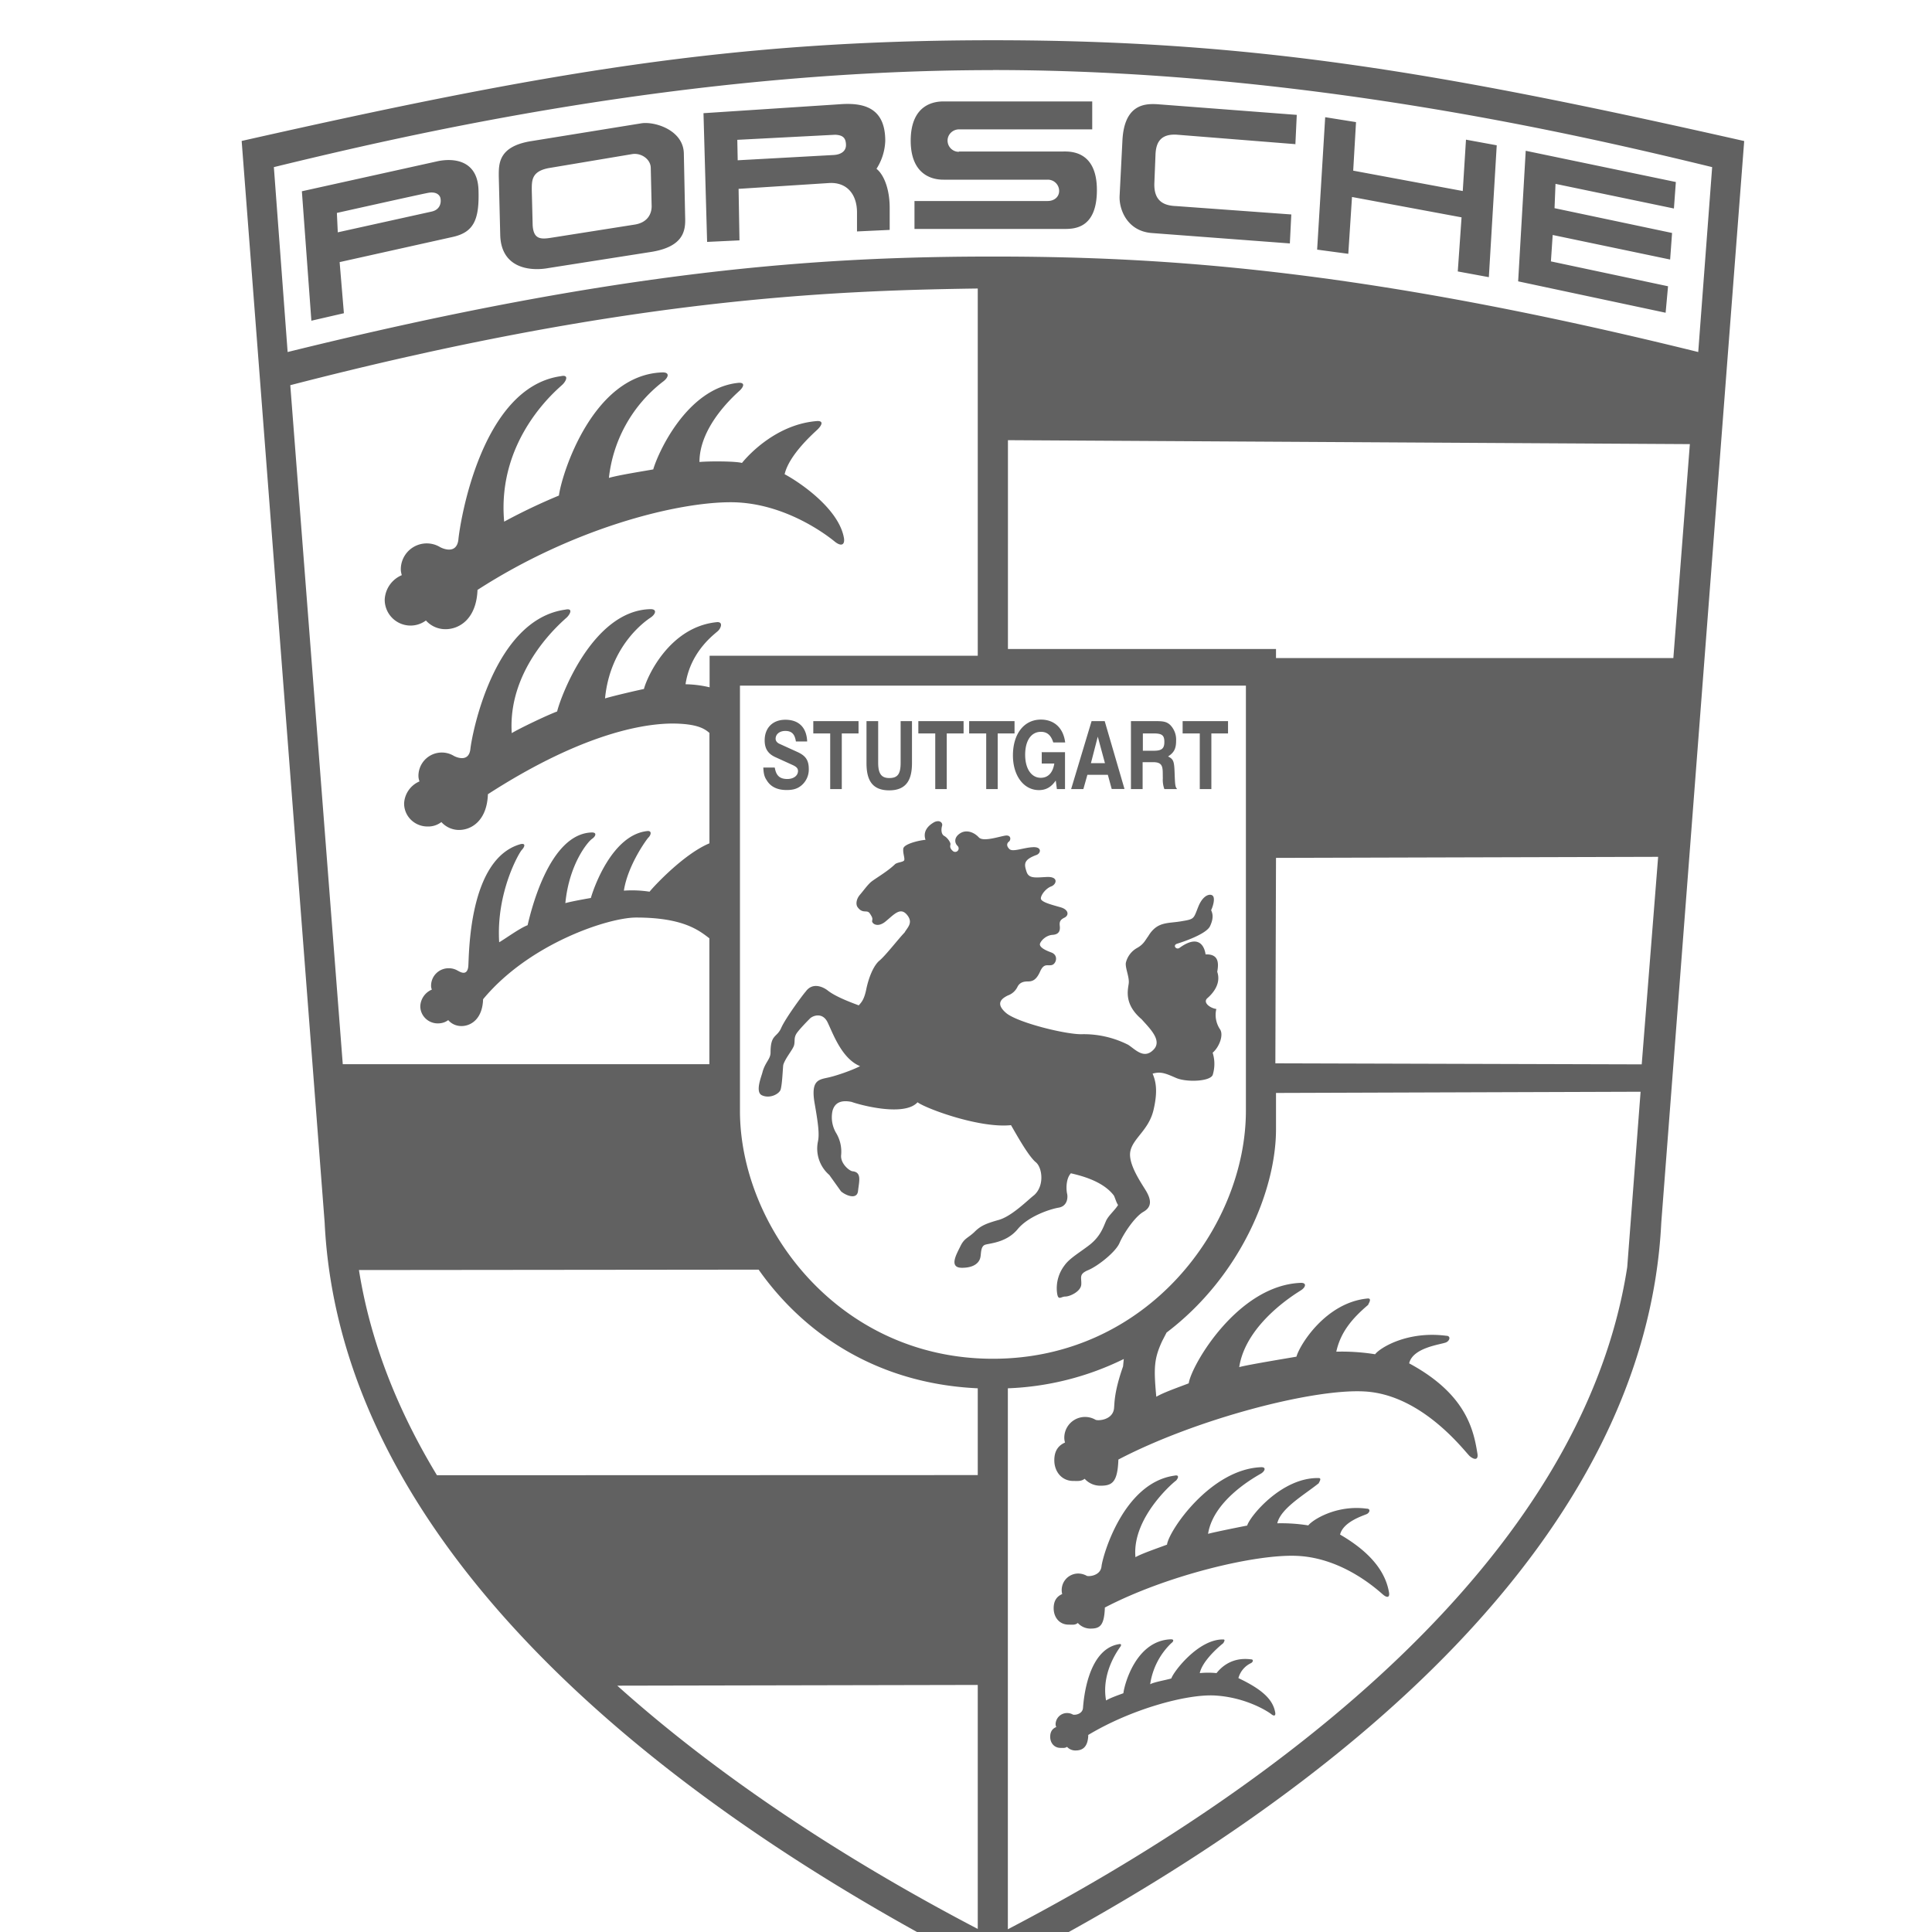 <svg xmlns:xlink="http://www.w3.org/1999/xlink" xmlns="http://www.w3.org/2000/svg" class="inline-icon inline-icon--medium inline-icon__filled inline-icon__filled--dark-grey inline-make-icon--large-shape" viewBox="0 0 24 24" width="32"  height="32" >
<g fill-rule="evenodd" fill-opacity="0.62" fill="#000000" stroke-width="2px">
  <path d="M3.002 1.751l1.031 13.437c.186 3.845 3.844 7.043 8.301 9.313 4.457-2.27 8.115-5.468 8.303-9.313l1.03-13.436C17.868.894 15.57.5 12.334.5 9.097.5 6.8.894 3.002 1.751zm.4.325C5.02 1.682 8.491.871 12.337.871L12.334.87c3.846 0 7.316.812 8.935 1.206l-.173 2.297c-4.141-1.023-6.604-1.186-8.761-1.186-2.158 0-4.62.163-8.762 1.186l-.171-2.297zm.204 2.709c4.152-1.074 6.682-1.175 8.54-1.201v4.562h-3.33l-.001.005v.387a1.39 1.39 0 0 0-.299-.038c.062-.42.375-.632.406-.665.032-.032.063-.107-.01-.107-.591.053-.872.674-.913.831-.053.01-.379.085-.483.117.063-.658.503-.963.566-1.004.062-.042.084-.105 0-.105-.722.014-1.12 1.095-1.161 1.271-.137.052-.46.207-.564.269-.053-.832.646-1.399.687-1.44.041-.042.076-.115-.021-.094-.895.123-1.163 1.563-1.18 1.735-.021.164-.17.101-.205.082a.29.29 0 0 0-.44.246c0 .028.005.047.013.071a.314.314 0 0 0-.191.274c0 .159.13.286.291.286a.267.267 0 0 0 .172-.055c.054.06.133.098.219.098.161 0 .348-.122.359-.444 1.066-.688 1.839-.878 2.3-.878.295.003.39.062.452.117v1.371c-.32.133-.697.541-.744.601a1.419 1.419 0 0 0-.319-.013c.048-.315.282-.637.305-.66.026-.024.049-.081-.007-.081-.444.04-.676.716-.708.832-.04.007-.237.041-.317.064.048-.493.284-.767.331-.798.047-.032.063-.08 0-.08-.542.012-.768 1.02-.8 1.152-.103.04-.274.167-.353.212-.039-.623.25-1.117.282-1.148.031-.032.055-.086-.016-.071-.655.184-.638 1.394-.65 1.523-.016.121-.103.063-.131.049a.214.214 0 0 0-.111-.03.217.217 0 0 0-.22.215c0 .02.003.034.01.05a.235.235 0 0 0-.144.206c0 .119.098.214.217.214.05 0 .093-.013.13-.041.04.047.099.074.164.074.121 0 .262-.091.269-.333.572-.691 1.555-1.015 1.901-1.015.586 0 .782.16.91.258v1.564H4.258l-.652-8.435zm8.915.683l8.471.049-.205 2.658h-4.936v-.113h-3.33V5.468zm-3.329 8.33V8.517h6.285v5.281c0 1.436-1.22 3.081-3.143 3.081-1.923 0-3.142-1.645-3.142-3.081zm6.651-.589l.008-2.552 4.747-.013-.204 2.578-4.551-.013zm-1.406 3.45l.056-.108h.002c.915-.696 1.356-1.767 1.356-2.522v-.452l4.529-.015-.166 2.179c-.566 3.662-4.411 6.511-7.694 8.225v-6.72a3.558 3.558 0 0 0 1.44-.364l-.009.092c-.112.319-.105.453-.112.521-.015.144-.194.158-.23.142a.258.258 0 0 0-.388.221c0 .024.003.041.009.062-.092.04-.133.114-.133.22 0 .142.093.257.236.257.059 0 .097.006.141-.027a.26.26 0 0 0 .195.086c.143 0 .214-.037.224-.325.956-.5 2.408-.881 3.054-.846.728.037 1.257.759 1.312.805.057.047.105.047.095-.027-.047-.297-.138-.744-.849-1.127.046-.197.391-.233.458-.26.048-.021.064-.083 0-.083-.476-.061-.816.146-.881.23a2.606 2.606 0 0 0-.482-.032c.052-.238.192-.41.401-.586-.023.018.055-.075-.008-.075-.525.047-.851.583-.888.723-.048.009-.618.102-.711.13.084-.546.711-.918.768-.955.056-.036.074-.092 0-.092-.79.027-1.367 1.034-1.395 1.248-.123.048-.31.112-.403.167-.034-.363-.027-.475.073-.692zm-9.978-.882l4.965-.005c.539.766 1.438 1.415 2.722 1.474v1.078l-6.718.002c-.483-.798-.826-1.648-.969-2.549zm7.687 5.154v3.031c-1.497-.782-3.113-1.798-4.478-3.022h-.001l4.479-.009zM11.721 1.26c-.094 0-.409.02-.408.492.003.472.337.48.407.48h1.295a.14.14 0 0 1 .142.14c0 .075-.062.125-.142.125H11.36v.347h1.842c.118 0 .424.017.424-.483 0-.501-.345-.479-.424-.479H11.91l.002.004a.14.14 0 0 1-.141-.14c0-.077.065-.139.143-.139h1.654V1.26h-1.847zm-1.303.036l-1.679.11.045 1.599.402-.019-.011-.64 1.12-.072c.219-.015.351.133.351.366v.235l.406-.019v-.268c.001-.251-.079-.425-.164-.491a.684.684 0 0 0 .109-.348c0-.365-.209-.458-.468-.458-.036 0-.073.002-.111.005zm-1.259.441l1.215-.063c.093.004.132.036.135.121.004.084-.064.124-.147.13h.003l-1.201.066-.005-.254zm4.784.012l-.035.688c-.007.163.093.436.403.458l1.712.129.018-.36-1.43-.104c-.134-.005-.281-.046-.271-.288l.014-.349c.005-.139.052-.267.275-.249l1.466.117-.003-.004.017-.36-1.715-.131a.83.83 0 0 0-.074-.003c-.151 0-.358.052-.377.456zm2.419 1.352l.387.052.046-.706 1.361.253-.047.672.386.071.098-1.638-.382-.07-.04.638-1.361-.253.035-.603-.383-.061-.1 1.645zM7.96 1.533l-1.354.219c-.416.064-.41.283-.41.434v.003l.018.73c.011.417.375.452.598.411l1.254-.197c.439-.063.451-.278.445-.44l-.016-.779c0-.27-.298-.386-.477-.386a.339.339 0 0 0-.058.005zm-1.354.833c0-.122-.006-.237.211-.278l1.038-.174c.111-.017.229.064.229.174l.011.475c0 .076-.035.196-.205.226l-1.027.162c-.14.023-.234.029-.246-.151l-.011-.434v0zM3.987 14.632L3 1.752l.987 12.88zM18.859 3.495l1.832.39.03-.329-1.455-.309.022-.328 1.459.305.024-.33-1.46-.308.012-.302 1.471.306.024-.329-1.865-.388-.094 1.622zM5.422 2.006l-1.672.37.118 1.608.404-.093-.053-.635 1.402-.312c.265-.058.335-.215.323-.585-.009-.288-.191-.371-.371-.371a.671.671 0 0 0-.151.018zm-1.237.643v-.004s1.008-.225 1.126-.248c.117-.024.159.034.162.075.008.052-.009.133-.11.156l-1.167.258-.011-.237zm-.32 1.335l.003.003v-.003h-.003zm3.078 2.172a7.305 7.305 0 0 0-.68.324c-.094-1.042.679-1.656.725-1.703.048-.047.082-.127-.021-.104-.998.139-1.256 1.841-1.273 2.033-.023.18-.187.112-.226.091a.322.322 0 0 0-.489.274c0 .026.005.047.012.074a.347.347 0 0 0-.212.304.321.321 0 0 0 .512.259.324.324 0 0 0 .243.108c.178 0 .386-.133.398-.493v.005c1.185-.765 2.464-1.089 3.145-1.089.68 0 1.219.429 1.289.486.069.058.129.058.119-.034-.058-.372-.564-.708-.738-.8.056-.243.361-.51.409-.556.047-.046.082-.105 0-.105-.504.036-.856.418-.939.521-.081-.023-.41-.023-.528-.012 0-.463.47-.857.505-.892.035-.035.069-.092-.012-.092-.658.058-1.02.903-1.067 1.076-.059.012-.434.07-.551.106a1.75 1.75 0 0 1 .669-1.194c.069-.049.093-.117 0-.117-.868.024-1.255 1.262-1.29 1.53zm5.64 3.228c0 .252.134.431.323.431.087 0 .153-.037.209-.119l.014.106h.101v-.458h-.289v.141h.156c-.018.114-.077.177-.168.177-.118 0-.194-.114-.194-.286 0-.175.074-.285.196-.285.076 0 .125.041.153.132h.148c-.022-.179-.135-.284-.302-.284-.208 0-.347.176-.347.445zm-3.084-.187c0 .104.042.168.136.21l.215.098c.045.021.063.041.063.073 0 .058-.056.099-.132.099-.094 0-.139-.041-.156-.139l-.003-.003h-.14c.004.077.014.117.042.157.048.081.131.122.248.122.085 0 .138-.018.187-.06a.258.258 0 0 0 .088-.2c0-.115-.043-.168-.142-.213l-.222-.101c-.031-.014-.048-.037-.048-.063 0-.057.05-.097.12-.097.079 0 .118.038.132.131h.14c-.007-.174-.104-.27-.271-.27-.157 0-.257.101-.257.256zm5.192-.239v.153h.213v.691h.144v-.691h.207v-.153h-.564zm-.333 0h-.309v.844h.145v-.334h.132c.133 0 .116.077.119.201a.334.334 0 0 0 .019.133h.159c-.023-.025-.026-.047-.031-.184-.005-.163-.013-.186-.082-.221.076-.049.1-.099.1-.196a.259.259 0 0 0-.073-.195c-.041-.038-.079-.048-.178-.048h-.001zm-.161.153h.135c.103 0 .132.023.132.105 0 .082-.031.11-.132.11h-.135v-.215zm-.637-.153l-.254.844h.152l.05-.177h.254l.048.176h.159l-.246-.843h-.163zm.077.193l.089.329h-.174l.085-.329zm-1.598-.193v.153h.212v.691h.143v-.691h.209v-.153h-.564zm-.631 0v.153h.21v.691h.143v-.691h.209v-.153h-.562zm-.22 0v.517c0 .139-.036.19-.141.19-.097 0-.138-.053-.138-.19v-.517h-.145v.521c0 .195.058.339.282.339.225 0 .283-.147.283-.339v-.521h.003-.144zm-1.085 0v.153h.21v.691h.144v-.691h.208v-.153h-.562zm2.835.386h.003v-.005l-.003.005zm-1.341.874c-.069.041-.135.11-.1.215-.076.005-.271.051-.276.11-.007.056.022.12.011.144-.012.023-.077.023-.111.046-.1.099-.271.192-.312.233-.041.04-.069.08-.122.144-.052.057-.057.124-.035.157.065.092.118.027.153.08.035.052.035.063.029.092-.007.029.064.094.169.006.106-.087.181-.18.264-.081.082.099.005.157-.03.22-.069.07-.234.284-.311.348-.076.063-.135.214-.164.353-.028.14-.065.169-.094.204-.141-.052-.299-.116-.386-.185-.059-.046-.188-.104-.272.012-.041.046-.25.329-.305.452-.054.125-.133.076-.133.307 0 .082-.065.117-.1.243-.005.035-.1.249-.005.289.093.042.205-.012.229-.068.02-.061.027-.24.033-.304l.002-.01c.029-.088.123-.192.134-.244.012-.05-.005-.088.03-.143.034-.051.132-.151.167-.186.034-.034.159-.085.222.055.066.138.176.446.4.537-.09.048-.3.123-.412.145-.111.024-.199.042-.153.314.048.272.06.388.042.476a.433.433 0 0 0 .141.417l.145.203c.059.052.201.11.212-.006.013-.118.049-.232-.069-.243-.042-.006-.153-.099-.141-.203a.448.448 0 0 0-.065-.277.383.383 0 0 1-.042-.272c.025-.088.09-.139.236-.11.117.042.657.185.82.005.111.081.774.325 1.161.284.071.122.218.389.312.464.077.069.105.289-.024.405-.076.058-.275.261-.439.308-.165.046-.23.076-.305.152-.078.074-.123.074-.171.172-.047.097-.152.271.018.271.17 0 .218-.08.228-.127.012-.047 0-.144.065-.161.065-.018.264-.029.399-.192.133-.161.402-.249.508-.267.106-.017.118-.12.106-.173-.012-.052-.017-.185.047-.254.094.023.393.087.535.278.023.052.028.082.051.116-.041.068-.123.133-.152.203-.03.069-.066.185-.2.291-.135.104-.252.168-.316.26a.467.467 0 0 0-.092.319c.012.128.047.064.105.064.057 0 .194-.063.198-.151.005-.086-.035-.127.088-.178.124-.053.34-.226.387-.336.047-.11.187-.325.298-.388.112-.064.089-.157.037-.25-.053-.092-.235-.342-.2-.504.035-.162.228-.261.287-.509.059-.249.025-.366-.011-.453.1-.028.158-.005.288.052.128.058.421.047.458-.034a.463.463 0 0 0 0-.278c.081-.068.139-.219.092-.29-.046-.068-.069-.161-.046-.253-.083-.012-.17-.082-.112-.134.059-.051.176-.174.123-.328.018-.101.024-.223-.145-.216-.008-.064-.06-.272-.324-.081-.042.029-.088-.034-.029-.052.058-.018.363-.117.409-.219.049-.105.03-.159.013-.198.024-.048.049-.14.024-.174-.023-.034-.118-.028-.182.128-.063.157-.046.157-.216.185-.169.029-.297 0-.408.186-.035.046-.054.098-.136.144a.287.287 0 0 0-.141.184c-.011.065.047.18.035.261-.011.082-.058.256.16.441.103.116.264.268.145.382-.117.117-.222-.006-.311-.064a1.224 1.224 0 0 0-.562-.132c-.187.011-.804-.14-.952-.261-.144-.122-.054-.184.019-.22a.211.211 0 0 0 .118-.104c.028-.058.076-.07.129-.07.053 0 .104-.012.153-.122.036-.081.069-.08.106-.079.013 0 .026.001.04-.003.053-.012.088-.121-.006-.156-.094-.034-.145-.069-.142-.104.006-.034.07-.11.159-.115.088-.006.093-.064.088-.11-.005-.047 0-.076.059-.104.058-.029.052-.099-.048-.128-.1-.029-.246-.064-.246-.11s.065-.127.129-.15c.065-.024.095-.122-.052-.117-.146.007-.228.024-.256-.069-.03-.092-.035-.144.118-.202.062-.018.08-.105-.037-.099-.118.005-.252.064-.293.023-.042-.041-.029-.075-.006-.092.024-.018.03-.076-.029-.076-.058 0-.287.087-.345.023-.059-.064-.153-.099-.229-.052-.077.047-.077.117-.035.158a.043.043 0 0 1-.059.063c-.047-.041-.029-.068-.029-.087 0-.019-.034-.075-.076-.099-.041-.021-.041-.085-.028-.126.008-.029-.013-.058-.051-.058a.111.111 0 0 0-.055.017zm5.404 5.987l.002-.002-.002.002zm-2.504 2.983c-.097.037-.318.112-.392.156-.048-.514.526-.975.502-.949.029-.03.048-.079-.018-.064-.638.089-.894 1.007-.906 1.129-.014.116-.157.126-.182.116a.217.217 0 0 0-.107-.029.205.205 0 0 0-.199.255c-.074.032-.106.092-.106.176 0 .114.072.204.187.204.048 0 .079.007.113-.021a.21.21 0 0 0 .155.07c.115 0 .173-.03.181-.26h-.003c.764-.4 1.88-.67 2.398-.643.583.029 1.017.446 1.062.482.045.038.081.038.074-.021-.038-.237-.198-.487-.609-.726.038-.157.279-.232.33-.254.039-.018.053-.068 0-.068-.379-.05-.674.141-.725.208a2.12 2.12 0 0 0-.385-.026c.043-.19.351-.363.52-.502-.019.014.045-.06-.006-.06-.46-.01-.857.479-.888.59-.037.007-.41.081-.486.103.069-.436.617-.723.663-.752.044-.03.06-.076 0-.076-.631.021-1.152.791-1.173.962zm.108-.79l.002-.003-.002.003zm1.782.023l.002-.001-.002.001zm-2.432 2.613c-.068.025-.165.059-.215.09-.069-.382.201-.689.166-.654.021-.021.036-.056-.01-.045-.393.068-.436.712-.443.795-.01.079-.108.087-.125.079a.143.143 0 0 0-.072-.019.142.142 0 0 0-.143.139c0 .015.004.023.008.035-.052.021-.075.063-.075.121 0 .077.05.138.129.138.031 0 .053.005.08-.013a.14.14 0 0 0 .106.045c.077 0 .153-.032.158-.19h-.005c.533-.322 1.222-.511 1.574-.493.398.022.672.206.702.23.032.027.057.027.052-.014-.026-.162-.155-.288-.458-.432a.29.29 0 0 1 .156-.186c.026-.013.036-.047 0-.047-.261-.034-.391.126-.428.171a1.03 1.03 0 0 0-.208 0c.028-.13.182-.284.298-.377-.017.013.032-.041-.005-.041-.313-.007-.625.409-.646.484-.059.019-.205.042-.263.072a.883.883 0 0 1 .259-.507c.031-.022.042-.051 0-.051-.433.014-.578.554-.592.67z" stroke-width="2px" fill-opacity="0.62"></path>
</g>

</svg>